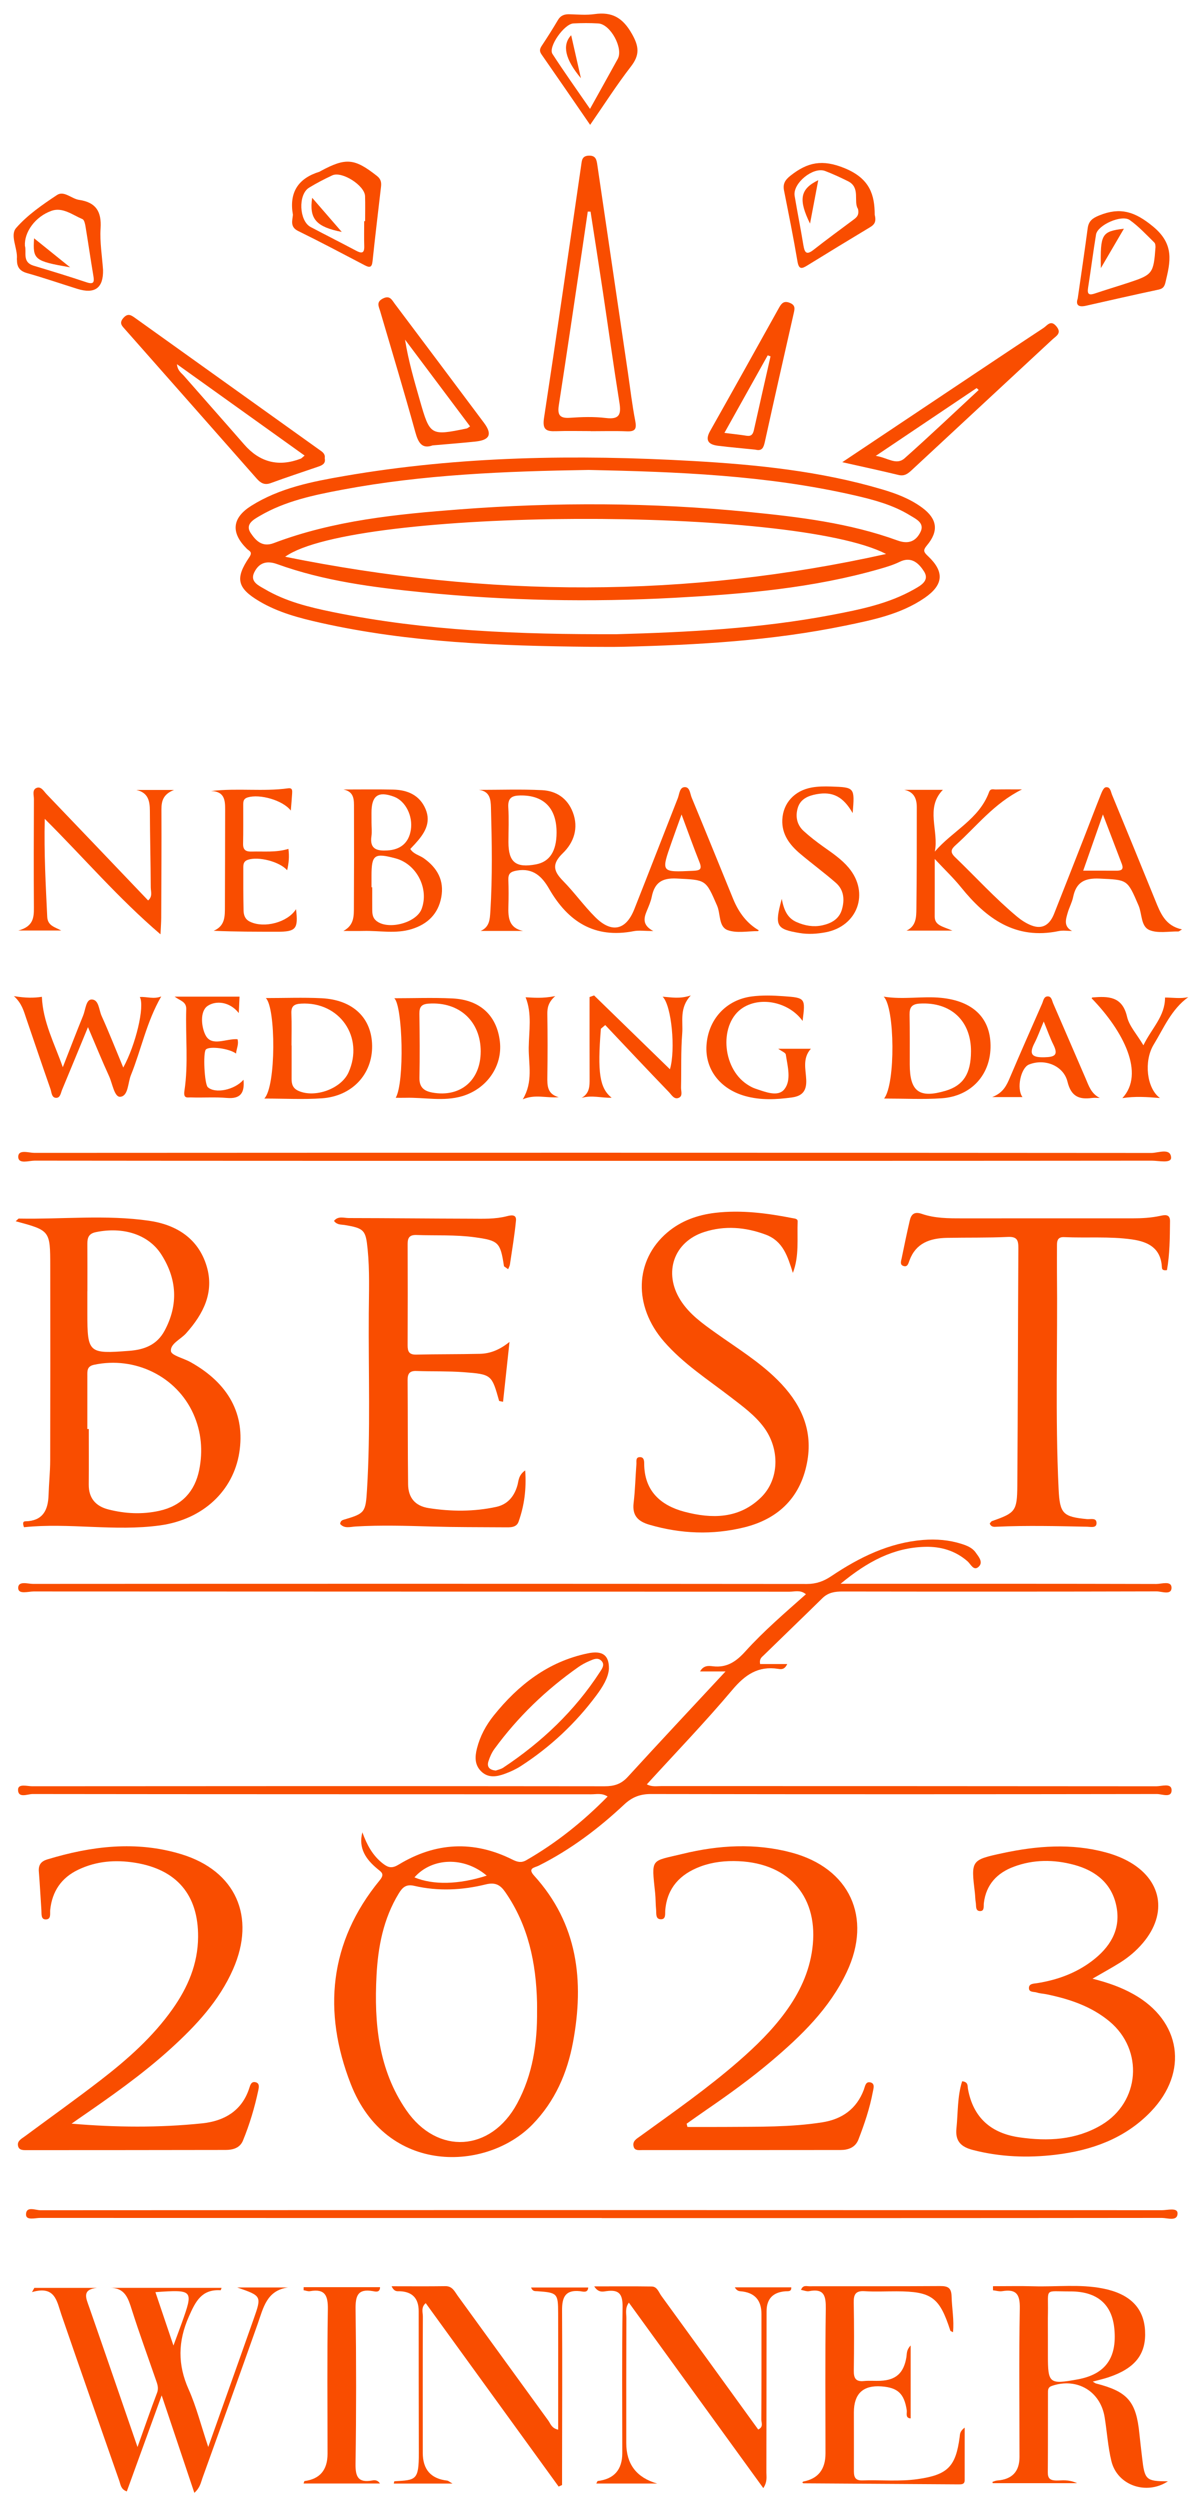 <?xml version="1.0" encoding="UTF-8"?> <svg xmlns="http://www.w3.org/2000/svg" width="86" height="179" viewBox="0 0 86 179" fill="none"><path d="M25.949 131.183C26.264 132.055 26.675 132.846 27.429 133.427C27.812 133.723 28.081 133.776 28.549 133.492C31.181 131.893 33.913 131.747 36.685 133.13C37.042 133.308 37.324 133.388 37.691 133.176C39.83 131.947 41.734 130.425 43.51 128.619C43.098 128.353 42.7 128.461 42.332 128.46C28.999 128.454 15.666 128.459 2.333 128.44C1.976 128.44 1.297 128.764 1.292 128.139C1.288 127.674 1.947 127.885 2.302 127.884C15.967 127.871 29.631 127.868 43.296 127.885C43.975 127.886 44.48 127.73 44.951 127.215C47.225 124.727 49.532 122.268 51.952 119.665H50.128C50.388 119.202 50.767 119.262 51.062 119.296C52.062 119.412 52.727 118.942 53.365 118.236C54.695 116.764 56.206 115.472 57.709 114.137C57.319 113.807 56.907 113.955 56.534 113.955C38.491 113.947 20.448 113.95 2.405 113.938C2.019 113.938 1.316 114.168 1.303 113.701C1.287 113.155 1.984 113.396 2.36 113.396C20.834 113.384 39.308 113.383 57.782 113.402C58.457 113.403 58.992 113.201 59.53 112.84C61.533 111.497 63.659 110.445 66.113 110.248C67.042 110.174 67.966 110.249 68.859 110.534C69.237 110.654 69.622 110.806 69.861 111.144C70.083 111.458 70.444 111.861 70.055 112.19C69.712 112.479 69.505 111.973 69.282 111.779C68.408 111.016 67.374 110.715 66.251 110.742C64 110.797 62.133 111.779 60.193 113.387C60.848 113.387 61.225 113.387 61.602 113.387C68.666 113.387 75.731 113.381 82.795 113.402C83.173 113.403 83.886 113.149 83.89 113.667C83.894 114.228 83.191 113.932 82.823 113.933C75.328 113.955 67.832 113.954 60.337 113.941C59.78 113.94 59.303 114.012 58.886 114.422C57.492 115.794 56.079 117.146 54.681 118.514C54.552 118.64 54.356 118.758 54.432 119.135H56.37C56.174 119.565 55.909 119.508 55.72 119.479C54.283 119.257 53.348 119.904 52.434 120.99C50.495 123.293 48.401 125.465 46.319 127.747C46.676 127.942 47.037 127.871 47.376 127.871C59.183 127.875 70.99 127.872 82.797 127.886C83.183 127.886 83.884 127.632 83.895 128.154C83.909 128.748 83.207 128.44 82.845 128.44C70.772 128.46 58.699 128.464 46.627 128.44C45.836 128.438 45.264 128.659 44.69 129.197C42.845 130.924 40.837 132.438 38.563 133.575C38.3 133.707 37.749 133.735 38.247 134.284C41.378 137.733 41.844 141.82 41.034 146.193C40.622 148.423 39.74 150.436 38.143 152.084C34.869 155.461 27.674 155.761 25.114 149.194C23.11 144.053 23.55 139.046 27.189 134.617C27.566 134.159 27.318 134.039 27.022 133.794C26.208 133.121 25.649 132.329 25.948 131.182L25.949 131.183ZM38.457 143.967C38.457 143.768 38.461 143.569 38.456 143.37C38.389 140.538 37.832 137.847 36.185 135.467C35.832 134.957 35.48 134.739 34.783 134.911C33.098 135.327 31.371 135.411 29.662 135.014C29.085 134.88 28.826 135.114 28.554 135.559C27.449 137.37 27.068 139.384 26.961 141.446C26.785 144.838 27.095 148.168 29.087 151.068C31.317 154.314 35.16 154.059 37.03 150.597C38.148 148.527 38.478 146.284 38.457 143.967L38.457 143.967ZM34.852 134.283C33.227 132.898 30.931 132.985 29.678 134.407C31.007 134.963 32.839 134.929 34.852 134.283Z" fill="#F94D00"></path><path d="M42.223 46.307C35.757 46.239 29.3 46.013 22.955 44.589C21.437 44.249 19.926 43.853 18.569 43.047C16.988 42.109 16.813 41.416 17.852 39.892C18.118 39.501 17.842 39.453 17.676 39.289C16.522 38.148 16.601 37.089 17.986 36.216C20.02 34.933 22.347 34.479 24.661 34.079C32.939 32.648 41.281 32.531 49.643 33.006C54.214 33.266 58.756 33.73 63.171 35.037C64.192 35.339 65.184 35.715 66.047 36.356C67.115 37.15 67.238 38.019 66.376 39.045C66.078 39.4 66.141 39.525 66.449 39.813C67.639 40.93 67.57 41.872 66.206 42.809C64.498 43.981 62.497 44.384 60.522 44.792C55.275 45.874 49.949 46.176 44.61 46.305C43.815 46.324 43.019 46.308 42.223 46.308V46.307ZM63.451 39.661C56.813 36.218 25.31 36.345 20.42 39.86C34.961 42.801 49.208 42.832 63.451 39.661ZM42.159 33.645C36.159 33.739 30.304 33.971 24.52 35.058C22.471 35.443 20.421 35.868 18.593 36.941C18.167 37.191 17.526 37.533 17.953 38.164C18.301 38.678 18.758 39.203 19.594 38.886C23.886 37.258 28.407 36.811 32.927 36.467C39.811 35.942 46.701 35.971 53.576 36.649C57.201 37.007 60.823 37.441 64.272 38.696C65.093 38.994 65.599 38.719 65.912 38.089C66.235 37.441 65.583 37.155 65.172 36.902C63.946 36.146 62.562 35.779 61.175 35.461C54.872 34.015 48.454 33.778 42.159 33.645H42.159ZM44.16 45.405C49.223 45.264 54.447 45.003 59.605 44.017C61.62 43.631 63.639 43.222 65.451 42.192C65.915 41.928 66.593 41.577 66.165 40.908C65.811 40.355 65.281 39.803 64.428 40.221C63.986 40.438 63.505 40.585 63.029 40.722C58.224 42.109 53.279 42.53 48.319 42.797C42.287 43.123 36.261 43.008 30.25 42.405C26.724 42.051 23.206 41.601 19.85 40.388C19.044 40.096 18.526 40.33 18.206 40.979C17.875 41.651 18.532 41.925 18.953 42.173C20.454 43.06 22.131 43.471 23.818 43.816C30.475 45.178 37.221 45.424 44.16 45.405L44.16 45.405Z" fill="#F94D00"></path><path d="M1.123 87.433C1.264 87.311 1.309 87.24 1.352 87.241C4.459 87.302 7.579 86.951 10.671 87.397C12.625 87.678 14.203 88.662 14.799 90.654C15.358 92.522 14.562 94.074 13.327 95.455C12.94 95.888 12.181 96.204 12.24 96.735C12.274 97.041 13.148 97.243 13.632 97.512C16.382 99.044 17.573 101.265 17.132 104.016C16.702 106.694 14.588 108.774 11.462 109.208C8.215 109.658 4.936 109 1.717 109.339C1.615 109.052 1.641 108.919 1.812 108.916C3.053 108.893 3.444 108.136 3.477 107.038C3.502 106.211 3.592 105.386 3.594 104.559C3.606 99.919 3.604 95.28 3.598 90.64C3.595 88.096 3.586 88.096 1.123 87.433ZM6.254 102.309L6.358 102.309C6.358 103.634 6.366 104.959 6.355 106.284C6.347 107.267 6.862 107.839 7.765 108.067C8.965 108.372 10.177 108.435 11.404 108.165C13.017 107.811 13.958 106.775 14.267 105.223C14.536 103.875 14.424 102.518 13.849 101.23C12.651 98.549 9.675 97.083 6.734 97.709C6.209 97.82 6.256 98.166 6.255 98.528C6.252 99.788 6.254 101.049 6.254 102.309ZM6.259 92.441H6.255C6.255 92.971 6.255 93.5 6.255 94.03C6.256 96.874 6.342 96.935 9.258 96.71C10.354 96.625 11.244 96.279 11.79 95.261C12.788 93.395 12.668 91.559 11.552 89.813C10.626 88.365 8.804 87.811 6.861 88.214C6.34 88.322 6.253 88.625 6.256 89.064C6.264 90.19 6.259 91.315 6.259 92.441Z" fill="#F94D00"></path><path d="M36.484 96.073C36.311 97.678 36.167 99.011 36.022 100.36C35.852 100.318 35.745 100.316 35.737 100.286C35.213 98.424 35.206 98.388 33.195 98.239C32.073 98.155 30.942 98.195 29.816 98.154C29.331 98.136 29.184 98.348 29.188 98.804C29.207 101.292 29.193 103.78 29.223 106.267C29.235 107.211 29.709 107.815 30.693 107.969C32.313 108.222 33.93 108.23 35.532 107.884C36.34 107.71 36.826 107.14 37.052 106.335C37.142 106.014 37.114 105.62 37.607 105.271C37.705 106.631 37.536 107.808 37.133 108.945C36.974 109.393 36.49 109.349 36.092 109.346C34.368 109.333 32.643 109.341 30.92 109.29C29.097 109.237 27.276 109.179 25.453 109.288C25.086 109.31 24.661 109.459 24.358 109.105C24.369 108.924 24.465 108.846 24.598 108.806C26.132 108.352 26.18 108.296 26.28 106.652C26.537 102.443 26.377 98.23 26.407 94.018C26.418 92.494 26.477 90.969 26.326 89.445C26.191 88.07 26.084 87.935 24.674 87.701C24.422 87.66 24.133 87.705 23.917 87.409C24.209 87.035 24.627 87.203 24.975 87.204C27.892 87.209 30.811 87.242 33.728 87.25C34.588 87.253 35.451 87.291 36.3 87.071C36.578 86.998 36.993 86.914 36.948 87.384C36.847 88.435 36.67 89.479 36.515 90.525C36.496 90.653 36.423 90.773 36.386 90.868C36.175 90.709 36.092 90.679 36.086 90.637C35.828 88.931 35.694 88.816 34.002 88.581C32.614 88.389 31.221 88.468 29.831 88.418C29.347 88.4 29.188 88.593 29.19 89.052C29.199 91.473 29.199 93.895 29.189 96.317C29.187 96.754 29.294 96.993 29.799 96.981C31.323 96.946 32.849 96.96 34.374 96.924C35.102 96.906 35.77 96.645 36.484 96.072L36.484 96.073Z" fill="#F94D00"></path><path d="M5.127 152.04C8.285 152.309 11.389 152.338 14.478 152.017C16.047 151.854 17.321 151.134 17.85 149.497C17.92 149.278 17.991 149.002 18.293 149.071C18.608 149.142 18.54 149.449 18.496 149.653C18.234 150.884 17.875 152.09 17.396 153.255C17.179 153.784 16.674 153.921 16.159 153.922C11.417 153.933 6.676 153.933 1.935 153.936C1.668 153.936 1.355 153.957 1.29 153.624C1.221 153.268 1.545 153.12 1.779 152.946C3.59 151.605 5.427 150.297 7.21 148.92C9.128 147.437 10.943 145.834 12.355 143.834C13.447 142.29 14.17 140.612 14.185 138.675C14.208 135.667 12.655 133.838 9.675 133.36C8.262 133.134 6.899 133.24 5.602 133.859C4.4 134.431 3.737 135.401 3.596 136.728C3.567 137 3.69 137.428 3.257 137.418C2.925 137.41 2.982 137.025 2.965 136.769C2.902 135.843 2.856 134.916 2.781 133.991C2.742 133.513 2.943 133.256 3.391 133.12C6.555 132.161 9.76 131.769 12.976 132.747C16.888 133.935 18.343 137.23 16.691 140.982C15.694 143.247 14.044 145.014 12.244 146.652C10.179 148.53 7.896 150.125 5.602 151.705C5.443 151.815 5.285 151.929 5.127 152.04Z" fill="#F94D00"></path><path d="M49.225 152.276C50.166 152.276 51.107 152.283 52.047 152.274C54.332 152.254 56.622 152.3 58.888 151.943C60.292 151.722 61.341 150.987 61.857 149.607C61.947 149.365 61.978 149.006 62.323 149.084C62.677 149.165 62.545 149.525 62.502 149.76C62.282 150.934 61.9 152.064 61.471 153.174C61.252 153.739 60.757 153.926 60.184 153.926C55.444 153.93 50.704 153.934 45.965 153.932C45.744 153.932 45.457 153.983 45.375 153.695C45.256 153.282 45.602 153.113 45.863 152.923C48.252 151.194 50.67 149.505 52.897 147.563C54.124 146.493 55.286 145.361 56.248 144.041C57.237 142.686 57.944 141.218 58.168 139.524C58.649 135.897 56.586 133.413 52.892 133.249C51.96 133.207 51.031 133.303 50.154 133.631C48.708 134.173 47.77 135.148 47.637 136.766C47.617 137.007 47.697 137.399 47.344 137.407C46.92 137.417 47.009 136.996 46.982 136.723C46.941 136.328 46.954 135.927 46.913 135.532C46.646 132.972 46.573 133.286 48.898 132.72C51.462 132.097 54.074 131.94 56.666 132.629C60.844 133.738 62.482 137.274 60.633 141.188C59.4 143.8 57.375 145.754 55.213 147.583C53.744 148.825 52.186 149.949 50.601 151.037C50.12 151.367 49.645 151.708 49.168 152.043C49.187 152.121 49.206 152.198 49.226 152.275L49.225 152.276Z" fill="#F94D00"></path><path d="M78.232 141.662C79.359 141.946 80.29 142.28 81.162 142.768C84.581 144.682 85.135 148.338 82.412 151.175C80.553 153.112 78.159 153.957 75.578 154.266C73.599 154.503 71.61 154.429 69.654 153.921C68.831 153.707 68.392 153.305 68.487 152.385C68.604 151.254 68.547 150.1 68.896 149.004C69.353 149.053 69.276 149.352 69.312 149.549C69.686 151.618 70.972 152.729 72.997 153.02C75.038 153.313 77.045 153.218 78.874 152.132C81.633 150.494 81.914 146.773 79.447 144.72C78.136 143.63 76.57 143.114 74.932 142.776C74.706 142.729 74.467 142.724 74.249 142.652C74.046 142.585 73.701 142.65 73.68 142.365C73.654 142.001 74.019 142.021 74.259 141.982C75.688 141.754 77.015 141.281 78.18 140.404C79.459 139.44 80.254 138.198 79.958 136.558C79.658 134.889 78.499 133.933 76.904 133.507C75.463 133.121 74.012 133.118 72.602 133.642C71.398 134.089 70.609 134.92 70.45 136.253C70.424 136.467 70.505 136.812 70.199 136.821C69.827 136.831 69.913 136.451 69.871 136.213C69.832 135.985 69.835 135.75 69.808 135.519C69.531 133.194 69.523 133.16 71.789 132.674C74.239 132.148 76.71 131.953 79.173 132.617C79.712 132.762 80.249 132.962 80.74 133.225C83.197 134.544 83.641 136.974 81.841 139.103C81.366 139.665 80.808 140.134 80.187 140.522C79.603 140.886 78.998 141.217 78.232 141.661L78.232 141.662Z" fill="#F94D00"></path><path d="M70.871 109.072C70.921 109.018 70.969 108.923 71.042 108.897C72.699 108.316 72.833 108.193 72.847 106.369C72.888 100.699 72.889 95.03 72.922 89.36C72.925 88.804 72.841 88.525 72.173 88.556C70.718 88.625 69.258 88.594 67.8 88.623C66.599 88.648 65.576 88.99 65.119 90.255C65.043 90.465 64.977 90.758 64.66 90.624C64.427 90.525 64.527 90.273 64.563 90.093C64.748 89.184 64.938 88.276 65.147 87.373C65.254 86.916 65.489 86.726 66.013 86.906C66.93 87.223 67.9 87.227 68.863 87.226C72.94 87.224 77.017 87.225 81.094 87.225C81.757 87.225 82.415 87.19 83.069 87.05C83.372 86.986 83.788 86.883 83.782 87.429C83.769 88.608 83.765 89.789 83.563 90.932C83.328 90.971 83.209 90.912 83.202 90.756C83.138 89.389 82.271 88.907 81.062 88.735C79.444 88.506 77.819 88.645 76.199 88.57C75.791 88.551 75.685 88.769 75.687 89.12C75.69 89.749 75.678 90.38 75.685 91.01C75.741 96.214 75.553 101.42 75.805 106.623C75.889 108.368 76.114 108.594 77.838 108.758C78.097 108.782 78.549 108.627 78.518 109.081C78.495 109.412 78.088 109.308 77.845 109.303C75.693 109.26 73.54 109.204 71.388 109.303C71.208 109.311 70.979 109.356 70.871 109.072L70.871 109.072Z" fill="#F94D00"></path><path d="M56.775 91.133C56.403 89.957 56.082 88.853 54.814 88.385C53.368 87.85 51.897 87.732 50.434 88.201C48.239 88.905 47.489 91.119 48.725 93.079C49.361 94.088 50.314 94.76 51.259 95.434C52.769 96.511 54.36 97.482 55.685 98.803C57.272 100.385 58.202 102.241 57.823 104.529C57.393 107.12 55.81 108.73 53.283 109.351C51.02 109.907 48.754 109.816 46.506 109.162C45.692 108.925 45.262 108.513 45.371 107.602C45.482 106.682 45.499 105.751 45.571 104.827C45.586 104.623 45.491 104.296 45.862 104.322C46.107 104.339 46.129 104.582 46.129 104.784C46.133 106.73 47.297 107.776 49.004 108.229C50.961 108.747 52.92 108.749 54.497 107.204C55.809 105.919 55.857 103.744 54.695 102.182C54.053 101.319 53.19 100.693 52.35 100.045C50.697 98.77 48.928 97.637 47.543 96.042C45.344 93.51 45.436 90.241 47.775 88.244C48.763 87.4 49.948 86.98 51.218 86.83C53.081 86.612 54.92 86.853 56.748 87.21C56.915 87.242 57.126 87.25 57.118 87.448C57.069 88.673 57.242 89.919 56.775 91.132L56.775 91.133Z" fill="#F94D00"></path><path d="M9.847 175.191C10.372 173.726 10.791 172.509 11.247 171.306C11.383 170.947 11.257 170.66 11.15 170.351C10.577 168.692 9.973 167.044 9.442 165.373C9.179 164.546 8.958 163.777 7.851 163.794H15.867C15.838 163.866 15.813 163.967 15.795 163.966C14.444 163.887 14.008 164.752 13.526 165.845C12.737 167.633 12.715 169.287 13.508 171.064C14.055 172.287 14.384 173.607 14.912 175.188C15.278 174.156 15.546 173.4 15.815 172.644C16.601 170.43 17.392 168.218 18.171 166.002C18.743 164.376 18.736 164.374 16.981 163.766H20.629C19.089 163.978 18.858 165.23 18.454 166.371C17.153 170.052 15.828 173.723 14.503 177.395C14.384 177.725 14.332 178.102 13.916 178.471C13.147 176.175 12.407 173.968 11.577 171.494C10.69 173.938 9.888 176.147 9.08 178.37C8.654 178.219 8.641 177.896 8.548 177.631C7.161 173.663 5.766 169.698 4.399 165.723C4.065 164.754 3.958 163.609 2.292 164.1C2.348 163.998 2.403 163.897 2.459 163.796H6.944C5.842 163.912 6.164 164.537 6.386 165.173C7.519 168.42 8.634 171.673 9.847 175.191L9.847 175.191ZM11.129 164.101C11.546 165.335 11.945 166.518 12.42 167.926C12.681 167.22 12.854 166.763 13.018 166.304C13.863 163.94 13.844 163.915 11.129 164.101Z" fill="#F94D00"></path><path d="M71.103 163.677C72.072 163.677 73.041 163.654 74.009 163.682C75.661 163.73 77.322 163.516 78.965 163.838C80.894 164.215 81.899 165.214 81.993 166.845C82.091 168.533 81.295 169.557 79.373 170.199C79.03 170.314 78.674 170.392 78.25 170.507C78.362 170.573 78.418 170.625 78.483 170.642C80.75 171.22 81.36 171.928 81.589 174.24C81.644 174.801 81.716 175.359 81.779 175.918C81.963 177.555 82.054 177.639 83.63 177.645C82.095 178.659 80.004 177.942 79.582 176.195C79.335 175.171 79.27 174.105 79.101 173.061C78.799 171.193 77.125 170.208 75.335 170.809C75.021 170.914 75.043 171.119 75.042 171.343C75.037 173.232 75.046 175.121 75.03 177.011C75.027 177.45 75.214 177.579 75.625 177.588C76.043 177.597 76.478 177.487 77.129 177.779H71.084C71.078 177.748 71.073 177.716 71.068 177.685C71.181 177.651 71.293 177.595 71.409 177.587C72.47 177.51 73.001 176.95 73.003 175.908C73.003 172.361 72.959 168.814 73.025 165.268C73.043 164.254 72.773 163.865 71.766 164.033C71.555 164.069 71.325 163.993 71.104 163.969C71.104 163.871 71.104 163.774 71.104 163.677H71.103ZM75.037 167.252V168.64C75.037 170.64 75.135 170.718 77.162 170.349C79.143 169.988 79.991 168.824 79.796 166.736C79.632 164.977 78.575 164.044 76.638 164.051C74.739 164.058 75.076 163.764 75.04 165.568C75.028 166.129 75.038 166.691 75.037 167.253V167.252Z" fill="#F94D00"></path><path d="M37.45 66.649H34.418C35.059 66.367 35.077 65.81 35.112 65.258C35.267 62.775 35.224 60.29 35.155 57.805C35.139 57.226 35.076 56.653 34.296 56.55C35.802 56.55 37.31 56.494 38.812 56.57C39.831 56.621 40.634 57.145 41.019 58.156C41.451 59.289 41.085 60.325 40.31 61.075C39.504 61.855 39.624 62.36 40.319 63.067C41.13 63.892 41.809 64.849 42.628 65.665C43.799 66.83 44.822 66.603 45.42 65.095C46.468 62.45 47.492 59.796 48.534 57.149C48.65 56.854 48.658 56.377 49.014 56.353C49.402 56.328 49.411 56.821 49.528 57.102C50.53 59.515 51.509 61.937 52.498 64.356C52.922 65.392 53.532 66.139 54.33 66.6C54.314 66.622 54.297 66.663 54.281 66.663C53.553 66.659 52.763 66.826 52.115 66.595C51.449 66.358 51.607 65.438 51.349 64.841C50.527 62.943 50.558 63.005 48.459 62.897C47.38 62.842 46.871 63.209 46.669 64.208C46.598 64.561 46.444 64.9 46.306 65.237C46.092 65.756 46.003 66.242 46.78 66.656C46.158 66.656 45.757 66.593 45.381 66.665C42.571 67.212 40.672 65.985 39.317 63.628C38.814 62.753 38.175 62.126 37.012 62.326C36.542 62.406 36.386 62.553 36.402 63.003C36.425 63.632 36.423 64.263 36.405 64.892C36.382 65.696 36.437 66.432 37.45 66.649ZM39.855 59.617C39.861 57.856 38.937 56.928 37.266 56.949C36.648 56.957 36.358 57.13 36.398 57.805C36.447 58.63 36.409 59.46 36.408 60.288C36.407 61.73 36.932 62.155 38.379 61.883C39.358 61.699 39.85 60.942 39.855 59.617ZM48.804 58.312C48.494 59.175 48.283 59.752 48.08 60.331C47.333 62.462 47.333 62.452 49.618 62.344C50.074 62.323 50.306 62.274 50.091 61.737C49.676 60.701 49.303 59.649 48.804 58.312H48.804Z" fill="#F94D00"></path><path d="M84.638 66.539C84.479 66.633 84.429 66.688 84.381 66.687C83.685 66.675 82.915 66.836 82.313 66.589C81.685 66.33 81.787 65.431 81.529 64.83C80.719 62.942 80.745 62.997 78.739 62.902C77.666 62.851 77.061 63.16 76.844 64.222C76.765 64.608 76.564 64.966 76.455 65.347C76.321 65.818 76.142 66.319 76.766 66.651C76.447 66.651 76.117 66.596 75.811 66.659C72.716 67.305 70.621 65.761 68.815 63.523C68.282 62.862 67.66 62.274 66.933 61.496C66.933 63.008 66.936 64.312 66.931 65.615C66.929 66.258 67.49 66.32 68.198 66.625H64.916C65.609 66.301 65.613 65.649 65.62 65.046C65.649 62.624 65.649 60.202 65.648 57.781C65.648 57.174 65.441 56.691 64.755 56.547H67.518C66.237 57.851 67.246 59.483 66.939 60.97C68.206 59.488 70.114 58.651 70.823 56.708C70.927 56.424 71.138 56.527 71.306 56.522C71.868 56.506 72.43 56.516 73.185 56.516C71.168 57.519 69.934 59.163 68.436 60.501C68.105 60.797 68.013 61.005 68.391 61.368C69.873 62.792 71.257 64.318 72.841 65.636C73.142 65.886 73.489 66.11 73.852 66.252C74.676 66.574 75.184 66.168 75.481 65.419C76.2 63.603 76.913 61.785 77.625 59.967C78.023 58.949 78.408 57.926 78.814 56.911C78.896 56.706 79.02 56.395 79.17 56.366C79.51 56.299 79.537 56.678 79.63 56.901C80.667 59.411 81.695 61.925 82.718 64.441C83.09 65.358 83.435 66.288 84.638 66.538L84.638 66.539ZM77.566 62.334C78.442 62.334 79.166 62.33 79.89 62.336C80.229 62.339 80.504 62.308 80.329 61.85C79.909 60.758 79.493 59.664 78.977 58.309C78.463 59.773 78.045 60.966 77.566 62.334V62.334Z" fill="#F94D00"></path><path d="M42.581 83.108C29.216 83.108 15.851 83.111 2.486 83.094C2.076 83.093 1.314 83.367 1.306 82.829C1.298 82.26 2.059 82.539 2.461 82.538C29.124 82.522 55.788 82.521 82.451 82.544C82.936 82.544 83.811 82.163 83.858 82.864C83.888 83.32 82.963 83.095 82.477 83.096C69.178 83.111 55.88 83.108 42.581 83.108Z" fill="#F94D00"></path><path d="M43.09 158.796C29.688 158.796 16.286 158.798 2.884 158.787C2.524 158.787 1.864 158.991 1.863 158.546C1.861 157.919 2.541 158.239 2.896 158.238C29.667 158.221 56.438 158.223 83.209 158.235C83.6 158.235 84.326 158.026 84.322 158.464C84.316 159.063 83.592 158.787 83.197 158.788C69.828 158.805 56.459 158.802 43.09 158.802V158.796H43.09Z" fill="#F94D00"></path><path d="M54.659 178.133C51.42 173.665 48.245 169.287 45.031 164.853C44.746 165.248 44.854 165.619 44.853 165.955C44.841 168.94 44.846 171.925 44.846 174.911C44.846 176.421 45.585 177.385 47.062 177.805H42.699C42.749 177.716 42.772 177.627 42.805 177.623C43.974 177.482 44.559 176.815 44.56 175.625C44.56 172.143 44.53 168.659 44.58 165.177C44.593 164.279 44.362 163.898 43.436 164.029C43.186 164.065 42.849 164.163 42.552 163.69C44.005 163.69 45.339 163.676 46.672 163.698C47.06 163.704 47.169 164.109 47.355 164.364C49.674 167.55 51.982 170.745 54.293 173.937C54.686 173.757 54.516 173.453 54.517 173.229C54.531 170.708 54.528 168.188 54.526 165.667C54.526 164.658 54.02 164.115 53.008 164.038C52.866 164.027 52.728 163.96 52.618 163.758H56.662C56.679 164.088 56.431 164.027 56.253 164.04C55.345 164.106 54.892 164.584 54.892 165.475C54.889 169.322 54.884 173.17 54.879 177.017C54.879 177.335 54.959 177.667 54.659 178.132L54.659 178.133Z" fill="#F94D00"></path><path d="M57.452 177.732C57.475 177.708 57.494 177.667 57.521 177.662C58.581 177.462 59.111 176.791 59.111 175.649C59.111 172.199 59.082 168.749 59.132 165.3C59.145 164.377 59.023 163.82 57.934 164.033C57.765 164.066 57.573 163.979 57.358 163.942C57.494 163.571 57.761 163.681 57.953 163.681C61.071 163.674 64.188 163.69 67.305 163.666C67.88 163.661 68.125 163.786 68.141 164.415C68.163 165.258 68.33 166.097 68.242 166.972C68.146 166.915 68.063 166.896 68.049 166.854C67.276 164.465 66.714 164.052 64.201 164.043C63.438 164.041 62.673 164.083 61.913 164.034C61.279 163.993 61.123 164.256 61.133 164.84C61.163 166.465 61.162 168.091 61.138 169.716C61.13 170.255 61.27 170.527 61.86 170.467C62.254 170.426 62.655 170.468 63.053 170.449C64.168 170.395 64.716 169.886 64.904 168.763C64.944 168.521 64.895 168.245 65.21 167.92V173.142C64.804 173.117 64.961 172.76 64.929 172.551C64.745 171.372 64.294 170.936 63.118 170.85C61.801 170.754 61.143 171.375 61.143 172.712C61.144 174.072 61.15 175.432 61.145 176.792C61.143 177.218 61.144 177.601 61.744 177.581C63.068 177.536 64.397 177.676 65.718 177.487C67.865 177.179 68.438 176.596 68.719 174.474C68.743 174.286 68.714 174.074 69.078 173.799C69.078 175.145 69.08 176.361 69.076 177.578C69.075 177.859 68.864 177.866 68.657 177.865C64.948 177.84 61.239 177.815 57.531 177.788C57.504 177.788 57.478 177.751 57.452 177.732L57.452 177.732Z" fill="#F94D00"></path><path d="M28.041 163.68C29.385 163.68 30.636 163.694 31.888 163.673C32.397 163.665 32.553 164.057 32.776 164.364C34.942 167.338 37.094 170.322 39.26 173.295C39.423 173.519 39.494 173.847 39.969 173.949C39.969 172.869 39.969 171.825 39.969 170.781C39.969 169.056 39.974 167.331 39.967 165.607C39.962 164.183 39.913 164.139 38.475 164.035C38.325 164.024 38.142 164.072 38.029 163.77H42.121C42.095 164.187 41.74 164.056 41.532 164.033C40.475 163.921 40.242 164.475 40.248 165.404C40.272 169.219 40.252 173.033 40.248 176.848C40.247 177.201 40.248 177.555 40.248 177.909C40.166 177.946 40.084 177.984 40.002 178.022C36.834 173.651 33.666 169.28 30.484 164.889C30.131 165.199 30.281 165.55 30.28 165.849C30.266 169.099 30.272 172.35 30.273 175.601C30.273 176.8 30.856 177.464 32.022 177.594C32.104 177.603 32.179 177.679 32.402 177.807H28.197C28.217 177.735 28.228 177.642 28.244 177.641C29.775 177.552 29.996 177.594 29.991 175.615C29.981 172.231 29.983 168.848 29.981 165.464C29.981 164.555 29.535 164.08 28.644 164.038C28.465 164.029 28.244 164.111 28.041 163.68L28.041 163.68Z" fill="#F94D00"></path><path d="M42.301 30.864C41.472 30.864 40.642 30.841 39.814 30.871C39.115 30.896 38.826 30.767 38.956 29.921C39.877 23.896 40.737 17.862 41.617 11.831C41.665 11.507 41.662 11.166 42.148 11.143C42.679 11.118 42.721 11.456 42.777 11.837C43.503 16.786 44.234 21.734 44.964 26.683C45.133 27.829 45.264 28.983 45.486 30.12C45.599 30.696 45.499 30.907 44.888 30.881C44.027 30.845 43.163 30.872 42.301 30.872V30.864L42.301 30.864ZM42.288 15.152C42.221 15.151 42.155 15.15 42.088 15.149C41.957 16.041 41.828 16.934 41.695 17.826C41.139 21.555 40.593 25.285 40.016 29.011C39.909 29.701 40.075 29.962 40.81 29.911C41.666 29.852 42.54 29.823 43.389 29.927C44.368 30.047 44.488 29.657 44.354 28.82C43.93 26.175 43.565 23.52 43.168 20.87C42.882 18.963 42.582 17.058 42.288 15.152Z" fill="#F94D00"></path><path d="M23.252 32.811C23.339 33.198 23.064 33.315 22.769 33.416C21.643 33.803 20.511 34.173 19.395 34.584C18.933 34.754 18.659 34.581 18.369 34.252C15.24 30.695 12.103 27.146 8.969 23.595C8.753 23.349 8.498 23.144 8.835 22.763C9.157 22.4 9.387 22.559 9.673 22.763C14.061 25.905 18.452 29.043 22.842 32.183C23.055 32.336 23.308 32.465 23.252 32.811ZM21.812 32.616C18.739 30.416 15.748 28.275 12.673 26.075C12.711 26.537 12.984 26.695 13.166 26.903C14.602 28.546 16.053 30.176 17.485 31.822C18.603 33.105 19.953 33.443 21.537 32.837C21.591 32.816 21.632 32.762 21.811 32.616L21.812 32.616Z" fill="#F94D00"></path><path d="M11.493 66.892C8.462 64.3 6.012 61.418 3.204 58.624C3.147 61.101 3.275 63.368 3.382 65.636C3.412 66.283 3.932 66.369 4.383 66.619H1.313C2.396 66.329 2.432 65.681 2.427 64.972C2.41 62.387 2.417 59.801 2.428 57.215C2.429 56.936 2.286 56.542 2.619 56.409C2.943 56.28 3.133 56.644 3.328 56.848C5.755 59.379 8.174 61.918 10.606 64.466C10.945 64.181 10.796 63.827 10.795 63.526C10.787 61.703 10.738 59.881 10.732 58.058C10.73 57.339 10.608 56.749 9.77 56.557H12.458C11.684 56.861 11.559 57.348 11.561 57.949C11.572 60.534 11.556 63.12 11.545 65.705C11.544 66.022 11.518 66.339 11.493 66.893L11.493 66.892Z" fill="#F94D00"></path><path d="M60.312 33.09C63.104 31.224 65.689 29.497 68.274 27.771C70.423 26.336 72.571 24.898 74.728 23.476C74.988 23.304 75.235 22.878 75.637 23.355C76.06 23.856 75.629 24.053 75.356 24.307C72.006 27.421 68.65 30.529 65.301 33.644C65.024 33.903 64.773 34.109 64.345 34.006C63.098 33.704 61.844 33.435 60.312 33.09H60.312ZM70.08 27.92L69.933 27.783C67.583 29.363 65.233 30.942 62.711 32.638C63.55 32.758 64.177 33.342 64.774 32.811C66.572 31.214 68.315 29.555 70.08 27.92Z" fill="#F94D00"></path><path d="M21.744 163.746H27.215C27.207 164.156 26.885 164.063 26.711 164.032C25.591 163.829 25.449 164.392 25.462 165.354C25.513 169.032 25.515 172.71 25.459 176.387C25.445 177.32 25.645 177.761 26.638 177.588C26.814 177.558 27.035 177.531 27.208 177.803H21.738C21.77 177.719 21.783 177.631 21.807 177.627C22.904 177.483 23.453 176.835 23.454 175.683C23.454 172.238 23.419 168.791 23.476 165.346C23.492 164.354 23.286 163.841 22.199 164.033C22.054 164.059 21.892 163.989 21.738 163.963C21.74 163.891 21.742 163.818 21.744 163.746Z" fill="#F94D00"></path><path d="M24.589 56.523C25.775 56.523 26.961 56.503 28.146 56.529C29.17 56.551 30.045 56.916 30.471 57.917C30.899 58.923 30.377 59.698 29.727 60.41C29.617 60.53 29.503 60.648 29.38 60.78C29.613 61.155 30.03 61.223 30.339 61.441C31.322 62.135 31.824 63.045 31.597 64.248C31.375 65.425 30.627 66.16 29.486 66.515C28.345 66.871 27.185 66.621 26.034 66.649C25.606 66.66 25.177 66.651 24.589 66.651C25.381 66.227 25.337 65.549 25.341 64.906C25.355 62.557 25.355 60.208 25.348 57.858C25.346 57.298 25.393 56.681 24.589 56.523V56.523ZM26.603 63.523C26.62 63.523 26.637 63.523 26.654 63.523C26.654 64.051 26.651 64.58 26.655 65.109C26.657 65.408 26.673 65.697 26.936 65.917C27.767 66.612 29.816 66.084 30.193 65.07C30.735 63.61 29.827 61.854 28.323 61.453C26.797 61.045 26.601 61.191 26.603 62.73C26.604 62.994 26.603 63.258 26.603 63.523L26.603 63.523ZM26.604 58.889C26.604 59.219 26.643 59.555 26.597 59.878C26.464 60.801 27.006 60.926 27.722 60.888C28.69 60.836 29.271 60.337 29.418 59.418C29.579 58.416 29.036 57.345 28.214 57.039C27.077 56.617 26.599 56.959 26.602 58.196C26.602 58.427 26.602 58.658 26.604 58.889L26.604 58.889Z" fill="#F94D00"></path><path d="M0.997 71.315C1.827 71.456 2.448 71.452 2.999 71.364C3.07 73.165 3.904 74.714 4.497 76.406C4.981 75.171 5.455 73.931 5.955 72.703C6.124 72.289 6.155 71.562 6.555 71.557C7.083 71.551 7.08 72.296 7.271 72.722C7.813 73.925 8.297 75.155 8.826 76.429C9.716 74.809 10.378 72.053 10.012 71.377C10.527 71.348 11.013 71.553 11.547 71.337C10.494 73.156 10.117 75.137 9.373 76.977C9.148 77.532 9.197 78.472 8.61 78.523C8.189 78.558 8.054 77.582 7.812 77.051C7.305 75.943 6.846 74.814 6.3 73.536C5.633 75.153 5.044 76.59 4.446 78.022C4.349 78.253 4.32 78.619 4.001 78.598C3.69 78.577 3.696 78.201 3.615 77.97C3.023 76.283 2.453 74.588 1.874 72.896C1.698 72.381 1.57 71.843 0.997 71.315H0.997Z" fill="#F94D00"></path><path d="M30.974 31.888C30.24 32.154 29.958 31.729 29.744 30.954C28.943 28.053 28.074 25.172 27.224 22.284C27.122 21.938 26.922 21.625 27.418 21.373C27.915 21.119 28.061 21.471 28.274 21.756C30.401 24.591 32.531 27.423 34.651 30.264C35.264 31.084 35.08 31.501 34.059 31.611C33.072 31.717 32.081 31.79 30.974 31.888ZM33.66 30.526C32.103 28.45 30.553 26.383 29.003 24.315C29.244 25.831 29.661 27.251 30.068 28.674C30.788 31.186 30.826 31.211 33.423 30.675C33.477 30.664 33.524 30.613 33.66 30.526H33.66Z" fill="#F94D00"></path><path d="M43.603 119.475C43.56 120.123 43.152 120.777 42.701 121.382C41.207 123.388 39.403 125.075 37.302 126.435C36.944 126.666 36.546 126.849 36.145 126.995C35.573 127.204 34.972 127.311 34.47 126.832C33.984 126.367 33.998 125.786 34.153 125.175C34.377 124.292 34.801 123.509 35.362 122.811C37.124 120.618 39.261 118.959 42.077 118.371C43.143 118.148 43.619 118.494 43.603 119.475ZM35.501 126.761C35.662 126.7 35.868 126.663 36.029 126.557C38.79 124.724 41.156 122.487 42.965 119.693C43.113 119.464 43.342 119.161 43.048 118.886C42.785 118.642 42.476 118.802 42.208 118.916C41.935 119.032 41.667 119.174 41.425 119.344C39.102 120.974 37.082 122.919 35.405 125.211C35.214 125.473 35.075 125.787 34.976 126.097C34.845 126.505 35.06 126.719 35.501 126.761L35.501 126.761Z" fill="#F94D00"></path><path d="M18.926 78.649C19.78 77.768 19.751 72.139 19.034 71.455C20.348 71.455 21.695 71.4 23.036 71.467C25.283 71.581 26.624 72.886 26.647 74.874C26.671 76.904 25.221 78.478 23.058 78.632C21.743 78.725 20.416 78.649 18.926 78.649ZM20.873 74.842C20.875 74.842 20.878 74.842 20.881 74.842C20.881 75.638 20.884 76.433 20.88 77.228C20.878 77.618 20.965 77.919 21.377 78.101C22.563 78.626 24.435 77.947 24.96 76.772C26.088 74.25 24.314 71.698 21.56 71.853C21.061 71.881 20.843 72.032 20.865 72.556C20.896 73.317 20.873 74.08 20.873 74.842Z" fill="#F94D00"></path><path d="M28.236 71.468C29.575 71.468 30.994 71.412 32.406 71.482C34.393 71.58 35.585 72.716 35.796 74.58C35.993 76.33 34.859 77.957 33.095 78.479C31.753 78.876 30.394 78.558 29.044 78.594C28.814 78.6 28.583 78.595 28.337 78.595C28.98 77.469 28.834 72.029 28.236 71.468H28.236ZM34.422 75.29C34.428 73.112 32.879 71.703 30.696 71.853C30.167 71.889 30.025 72.101 30.032 72.592C30.054 74.117 30.064 75.644 30.035 77.17C30.022 77.851 30.372 78.115 30.965 78.221C32.966 78.58 34.416 77.352 34.421 75.29H34.422Z" fill="#F94D00"></path><path d="M15.114 56.633C17.008 56.405 18.828 56.687 20.633 56.437C20.953 56.393 20.928 56.616 20.919 56.806C20.898 57.192 20.86 57.577 20.823 58.032C20.248 57.283 18.586 56.826 17.733 57.09C17.429 57.184 17.417 57.383 17.417 57.62C17.414 58.548 17.428 59.477 17.407 60.404C17.398 60.851 17.605 60.979 18.011 60.967C18.887 60.941 19.77 61.047 20.652 60.773C20.727 61.324 20.677 61.806 20.563 62.304C20.013 61.678 18.501 61.301 17.748 61.556C17.456 61.654 17.422 61.861 17.422 62.094C17.42 63.121 17.418 64.149 17.441 65.176C17.448 65.509 17.538 65.813 17.901 65.988C18.922 66.482 20.609 66.034 21.197 65.089C21.368 66.507 21.197 66.71 19.839 66.707C18.35 66.705 16.861 66.707 15.3 66.639C16.136 66.285 16.101 65.582 16.105 64.911C16.117 62.59 16.114 60.269 16.122 57.948C16.124 57.281 16.072 56.661 15.114 56.633V56.633Z" fill="#F94D00"></path><path d="M63.308 78.648C64.135 77.594 64.079 72.139 63.278 71.352C64.702 71.583 66.043 71.302 67.398 71.439C69.621 71.663 70.897 72.826 70.93 74.822C70.965 76.916 69.569 78.486 67.42 78.631C66.103 78.72 64.776 78.648 63.308 78.648L63.308 78.648ZM69.53 75.277C69.539 73.07 68.076 71.723 65.862 71.85C65.297 71.883 65.122 72.117 65.132 72.646C65.154 73.834 65.143 75.022 65.145 76.211C65.148 78.153 65.829 78.652 67.713 78.092C68.98 77.715 69.523 76.872 69.53 75.277V75.277Z" fill="#F94D00"></path><path d="M54.092 32.192C53.195 32.1 52.304 32.025 51.418 31.915C50.763 31.834 50.456 31.555 50.849 30.858C52.507 27.918 54.15 24.968 55.791 22.018C55.975 21.688 56.158 21.515 56.571 21.689C56.962 21.853 56.91 22.103 56.839 22.414C56.144 25.478 55.448 28.542 54.774 31.611C54.683 32.029 54.584 32.318 54.092 32.192H54.092ZM51.874 30.993C52.494 31.071 52.978 31.119 53.458 31.197C53.806 31.253 53.92 31.082 53.987 30.779C54.377 29.023 54.778 27.269 55.175 25.514C55.108 25.489 55.041 25.464 54.974 25.439C53.956 27.262 52.939 29.084 51.874 30.993Z" fill="#F94D00"></path><path d="M43.028 73.65C42.774 76.796 42.937 77.895 43.796 78.592C43.068 78.614 42.38 78.387 41.647 78.604C42.23 78.264 42.222 77.748 42.22 77.221C42.213 75.275 42.217 73.328 42.217 71.382C42.325 71.344 42.433 71.305 42.541 71.266C44.346 73.024 46.153 74.781 47.972 76.552C48.387 75.159 48.09 71.978 47.447 71.355C48.092 71.403 48.677 71.529 49.464 71.266C48.63 72.174 48.92 73.116 48.852 73.982C48.749 75.267 48.797 76.564 48.767 77.856C48.761 78.105 48.9 78.444 48.633 78.583C48.288 78.763 48.093 78.39 47.909 78.199C46.374 76.608 44.86 74.995 43.34 73.388L43.028 73.65H43.028Z" fill="#F94D00"></path><path d="M61.057 58.213C60.377 57.025 59.619 56.652 58.481 56.858C57.866 56.969 57.309 57.202 57.121 57.856C56.945 58.466 57.066 59.058 57.551 59.499C57.991 59.898 58.463 60.265 58.947 60.609C59.596 61.071 60.262 61.514 60.776 62.129C62.283 63.932 61.414 66.319 59.114 66.747C58.489 66.863 57.877 66.903 57.241 66.796C55.585 66.517 55.446 66.3 55.98 64.353C56.131 65.163 56.394 65.731 57.038 66.014C57.63 66.274 58.243 66.387 58.879 66.249C59.524 66.109 60.083 65.801 60.282 65.13C60.49 64.427 60.44 63.715 59.85 63.202C59.028 62.485 58.146 61.836 57.31 61.133C56.553 60.495 55.968 59.739 56.019 58.677C56.076 57.495 56.885 56.604 58.125 56.38C58.577 56.298 59.05 56.295 59.511 56.31C61.209 56.367 61.208 56.376 61.057 58.213L61.057 58.213Z" fill="#F94D00"></path><path d="M55.728 75.084H58.066C57.447 75.764 57.701 76.574 57.732 77.305C57.767 78.112 57.441 78.469 56.709 78.57C55.587 78.724 54.465 78.78 53.356 78.468C51.55 77.96 50.476 76.548 50.59 74.831C50.712 72.996 51.977 71.585 53.82 71.341C54.569 71.242 55.345 71.266 56.102 71.321C57.681 71.433 57.679 71.457 57.471 73.093C56.518 71.763 54.513 71.316 53.206 72.142C51.498 73.221 51.66 76.416 53.488 77.629C53.68 77.757 53.887 77.874 54.105 77.945C54.8 78.173 55.71 78.56 56.168 77.982C56.681 77.335 56.397 76.338 56.268 75.496C56.248 75.364 55.98 75.269 55.728 75.085L55.728 75.084Z" fill="#F94D00"></path><path d="M77.173 21.365C77.423 19.618 77.668 17.984 77.885 16.347C77.955 15.819 78.23 15.618 78.721 15.419C80.221 14.814 81.262 15.141 82.569 16.22C84.116 17.497 83.807 18.745 83.455 20.218C83.386 20.505 83.285 20.666 82.966 20.733C81.223 21.104 79.485 21.5 77.747 21.893C77.149 22.027 77.038 21.763 77.173 21.365H77.173ZM82.742 17.692C82.736 17.664 82.752 17.458 82.657 17.364C82.09 16.808 81.543 16.213 80.9 15.756C80.314 15.34 78.596 16.113 78.484 16.79C78.275 18.064 78.113 19.346 77.912 20.621C77.84 21.079 77.998 21.148 78.396 21.013C79.211 20.739 80.036 20.494 80.853 20.224C82.537 19.666 82.604 19.575 82.742 17.692Z" fill="#F94D00"></path><path d="M20.975 15.378C20.69 13.768 21.359 12.765 22.872 12.297C22.902 12.287 22.929 12.264 22.958 12.248C24.776 11.268 25.386 11.332 26.997 12.6C27.283 12.825 27.319 13.071 27.283 13.377C27.079 15.153 26.862 16.927 26.677 18.704C26.629 19.169 26.459 19.171 26.11 18.988C24.528 18.16 22.95 17.322 21.347 16.536C20.754 16.246 20.939 15.79 20.975 15.378L20.975 15.378ZM26.079 15.832C26.101 15.832 26.123 15.832 26.145 15.832C26.145 15.236 26.16 14.639 26.141 14.044C26.116 13.278 24.483 12.236 23.794 12.555C23.225 12.82 22.664 13.111 22.129 13.439C21.335 13.926 21.418 15.816 22.242 16.252C23.323 16.824 24.416 17.373 25.496 17.947C25.89 18.157 26.1 18.148 26.083 17.621C26.063 17.026 26.078 16.429 26.078 15.832L26.079 15.832Z" fill="#F94D00"></path><path d="M62.636 15.38C62.767 15.893 62.597 16.09 62.309 16.263C60.805 17.168 59.306 18.081 57.813 19.003C57.416 19.249 57.205 19.311 57.104 18.715C56.818 17.02 56.477 15.334 56.143 13.646C56.048 13.166 56.209 12.89 56.604 12.577C57.822 11.615 58.886 11.38 60.503 12.05C62.3 12.795 62.632 13.962 62.636 15.38ZM61.437 14.955C61.09 14.432 61.647 13.427 60.715 12.97C60.181 12.707 59.64 12.453 59.084 12.242C58.226 11.916 56.751 13.124 56.902 14.025C57.099 15.199 57.334 16.367 57.526 17.542C57.61 18.052 57.723 18.304 58.253 17.887C59.19 17.15 60.154 16.448 61.108 15.735C61.325 15.572 61.542 15.416 61.437 14.955Z" fill="#F94D00"></path><path d="M12.504 71.352H17.153C17.136 71.731 17.119 72.087 17.098 72.529C16.443 71.694 15.448 71.624 14.87 72.015C14.279 72.415 14.431 73.586 14.729 74.133C15.173 74.948 16.184 74.348 17.005 74.399C17.117 74.744 16.936 75.075 16.901 75.429C16.421 75.059 14.98 74.875 14.74 75.14C14.528 75.375 14.642 77.614 14.878 77.833C15.4 78.317 16.79 78.043 17.437 77.302C17.521 78.215 17.252 78.693 16.244 78.605C15.39 78.531 14.524 78.6 13.664 78.568C13.437 78.559 13.118 78.681 13.205 78.102C13.499 76.166 13.275 74.204 13.336 72.254C13.353 71.707 12.907 71.655 12.504 71.352V71.352Z" fill="#F94D00"></path><path d="M42.258 8.939C41.055 7.193 39.921 5.537 38.774 3.892C38.609 3.655 38.652 3.492 38.796 3.274C39.197 2.668 39.587 2.053 39.956 1.427C40.154 1.094 40.427 1.011 40.786 1.021C41.381 1.038 41.986 1.094 42.57 1.01C43.839 0.828 44.605 1.281 45.254 2.432C45.771 3.347 45.813 3.942 45.175 4.767C44.167 6.069 43.279 7.464 42.258 8.939ZM42.249 7.795C42.963 6.509 43.603 5.365 44.235 4.216C44.651 3.46 43.715 1.731 42.845 1.679C42.252 1.643 41.654 1.648 41.061 1.677C40.399 1.709 39.238 3.364 39.559 3.859C40.396 5.153 41.294 6.408 42.249 7.795Z" fill="#F94D00"></path><path d="M7.379 19.321C7.41 20.618 6.796 21.071 5.536 20.68C4.336 20.305 3.146 19.893 1.936 19.553C1.428 19.41 1.219 19.133 1.215 18.642C1.215 18.609 1.205 18.576 1.208 18.543C1.28 17.784 0.692 16.854 1.155 16.322C1.968 15.39 3.037 14.655 4.081 13.962C4.585 13.627 5.123 14.233 5.664 14.311C6.869 14.485 7.28 15.145 7.203 16.346C7.139 17.33 7.311 18.329 7.379 19.321ZM1.785 17.6C1.922 18.049 1.569 18.77 2.405 19.021C3.673 19.402 4.939 19.79 6.194 20.209C6.721 20.386 6.76 20.191 6.686 19.75C6.488 18.574 6.319 17.394 6.124 16.218C6.093 16.029 6.033 15.742 5.906 15.689C5.197 15.388 4.483 14.815 3.698 15.09C2.514 15.506 1.725 16.631 1.785 17.6L1.785 17.6Z" fill="#F94D00"></path><path d="M78.751 78.606C78.56 78.606 78.366 78.584 78.178 78.609C77.253 78.734 76.694 78.482 76.441 77.448C76.156 76.286 74.8 75.763 73.679 76.215C73.098 76.449 72.77 77.951 73.219 78.545H71.047C71.849 78.234 72.087 77.69 72.328 77.121C73.076 75.357 73.853 73.605 74.623 71.85C74.712 71.647 74.74 71.346 75.013 71.335C75.301 71.324 75.328 71.637 75.414 71.834C76.194 73.621 76.959 75.415 77.736 77.204C77.958 77.717 78.121 78.288 78.751 78.606V78.606ZM74.739 73.132C74.466 73.777 74.303 74.238 74.081 74.67C73.673 75.463 73.867 75.714 74.772 75.694C75.54 75.677 75.8 75.535 75.423 74.779C75.191 74.315 75.021 73.82 74.739 73.132V73.132Z" fill="#F94D00"></path><path d="M78.166 71.469C78.186 71.449 78.205 71.411 78.226 71.41C79.351 71.322 80.364 71.313 80.704 72.788C80.859 73.459 81.404 74.04 81.877 74.836C82.462 73.619 83.426 72.772 83.425 71.417C83.972 71.416 84.525 71.513 85.088 71.389C83.877 72.262 83.338 73.596 82.616 74.78C81.886 75.977 82.114 77.927 83.062 78.612C82.123 78.536 81.286 78.475 80.368 78.619C82.003 76.865 80.452 73.823 78.166 71.469V71.469Z" fill="#F94D00"></path><path d="M37.636 71.398C38.156 71.42 38.839 71.501 39.76 71.311C39.256 71.759 39.186 72.161 39.193 72.61C39.215 74.1 39.216 75.59 39.194 77.08C39.184 77.728 39.186 78.33 40.008 78.551C39.133 78.631 38.316 78.318 37.433 78.706C38.194 77.442 37.846 76.195 37.86 75.005C37.875 73.812 38.11 72.572 37.636 71.398L37.636 71.398Z" fill="#F94D00"></path><path d="M80.481 16.372C79.904 17.357 79.397 18.224 78.829 19.196C78.784 16.742 78.877 16.576 80.481 16.372Z" fill="#F94D00"></path><path d="M22.353 14.16C23.113 15.037 23.776 15.801 24.473 16.605C22.653 16.247 22.127 15.682 22.353 14.16Z" fill="#F94D00"></path><path d="M58.593 12.899C58.385 13.999 58.203 14.958 58.004 16.01C57.164 14.293 57.281 13.537 58.593 12.899Z" fill="#F94D00"></path><path d="M41.598 5.6C40.467 4.252 40.234 3.226 40.9 2.522C41.143 3.592 41.37 4.596 41.598 5.6Z" fill="#F94D00"></path><path d="M5.021 19.139C2.465 18.695 2.338 18.593 2.441 17.061C3.28 17.736 4.054 18.36 5.021 19.139Z" fill="#F94D00"></path></svg> 